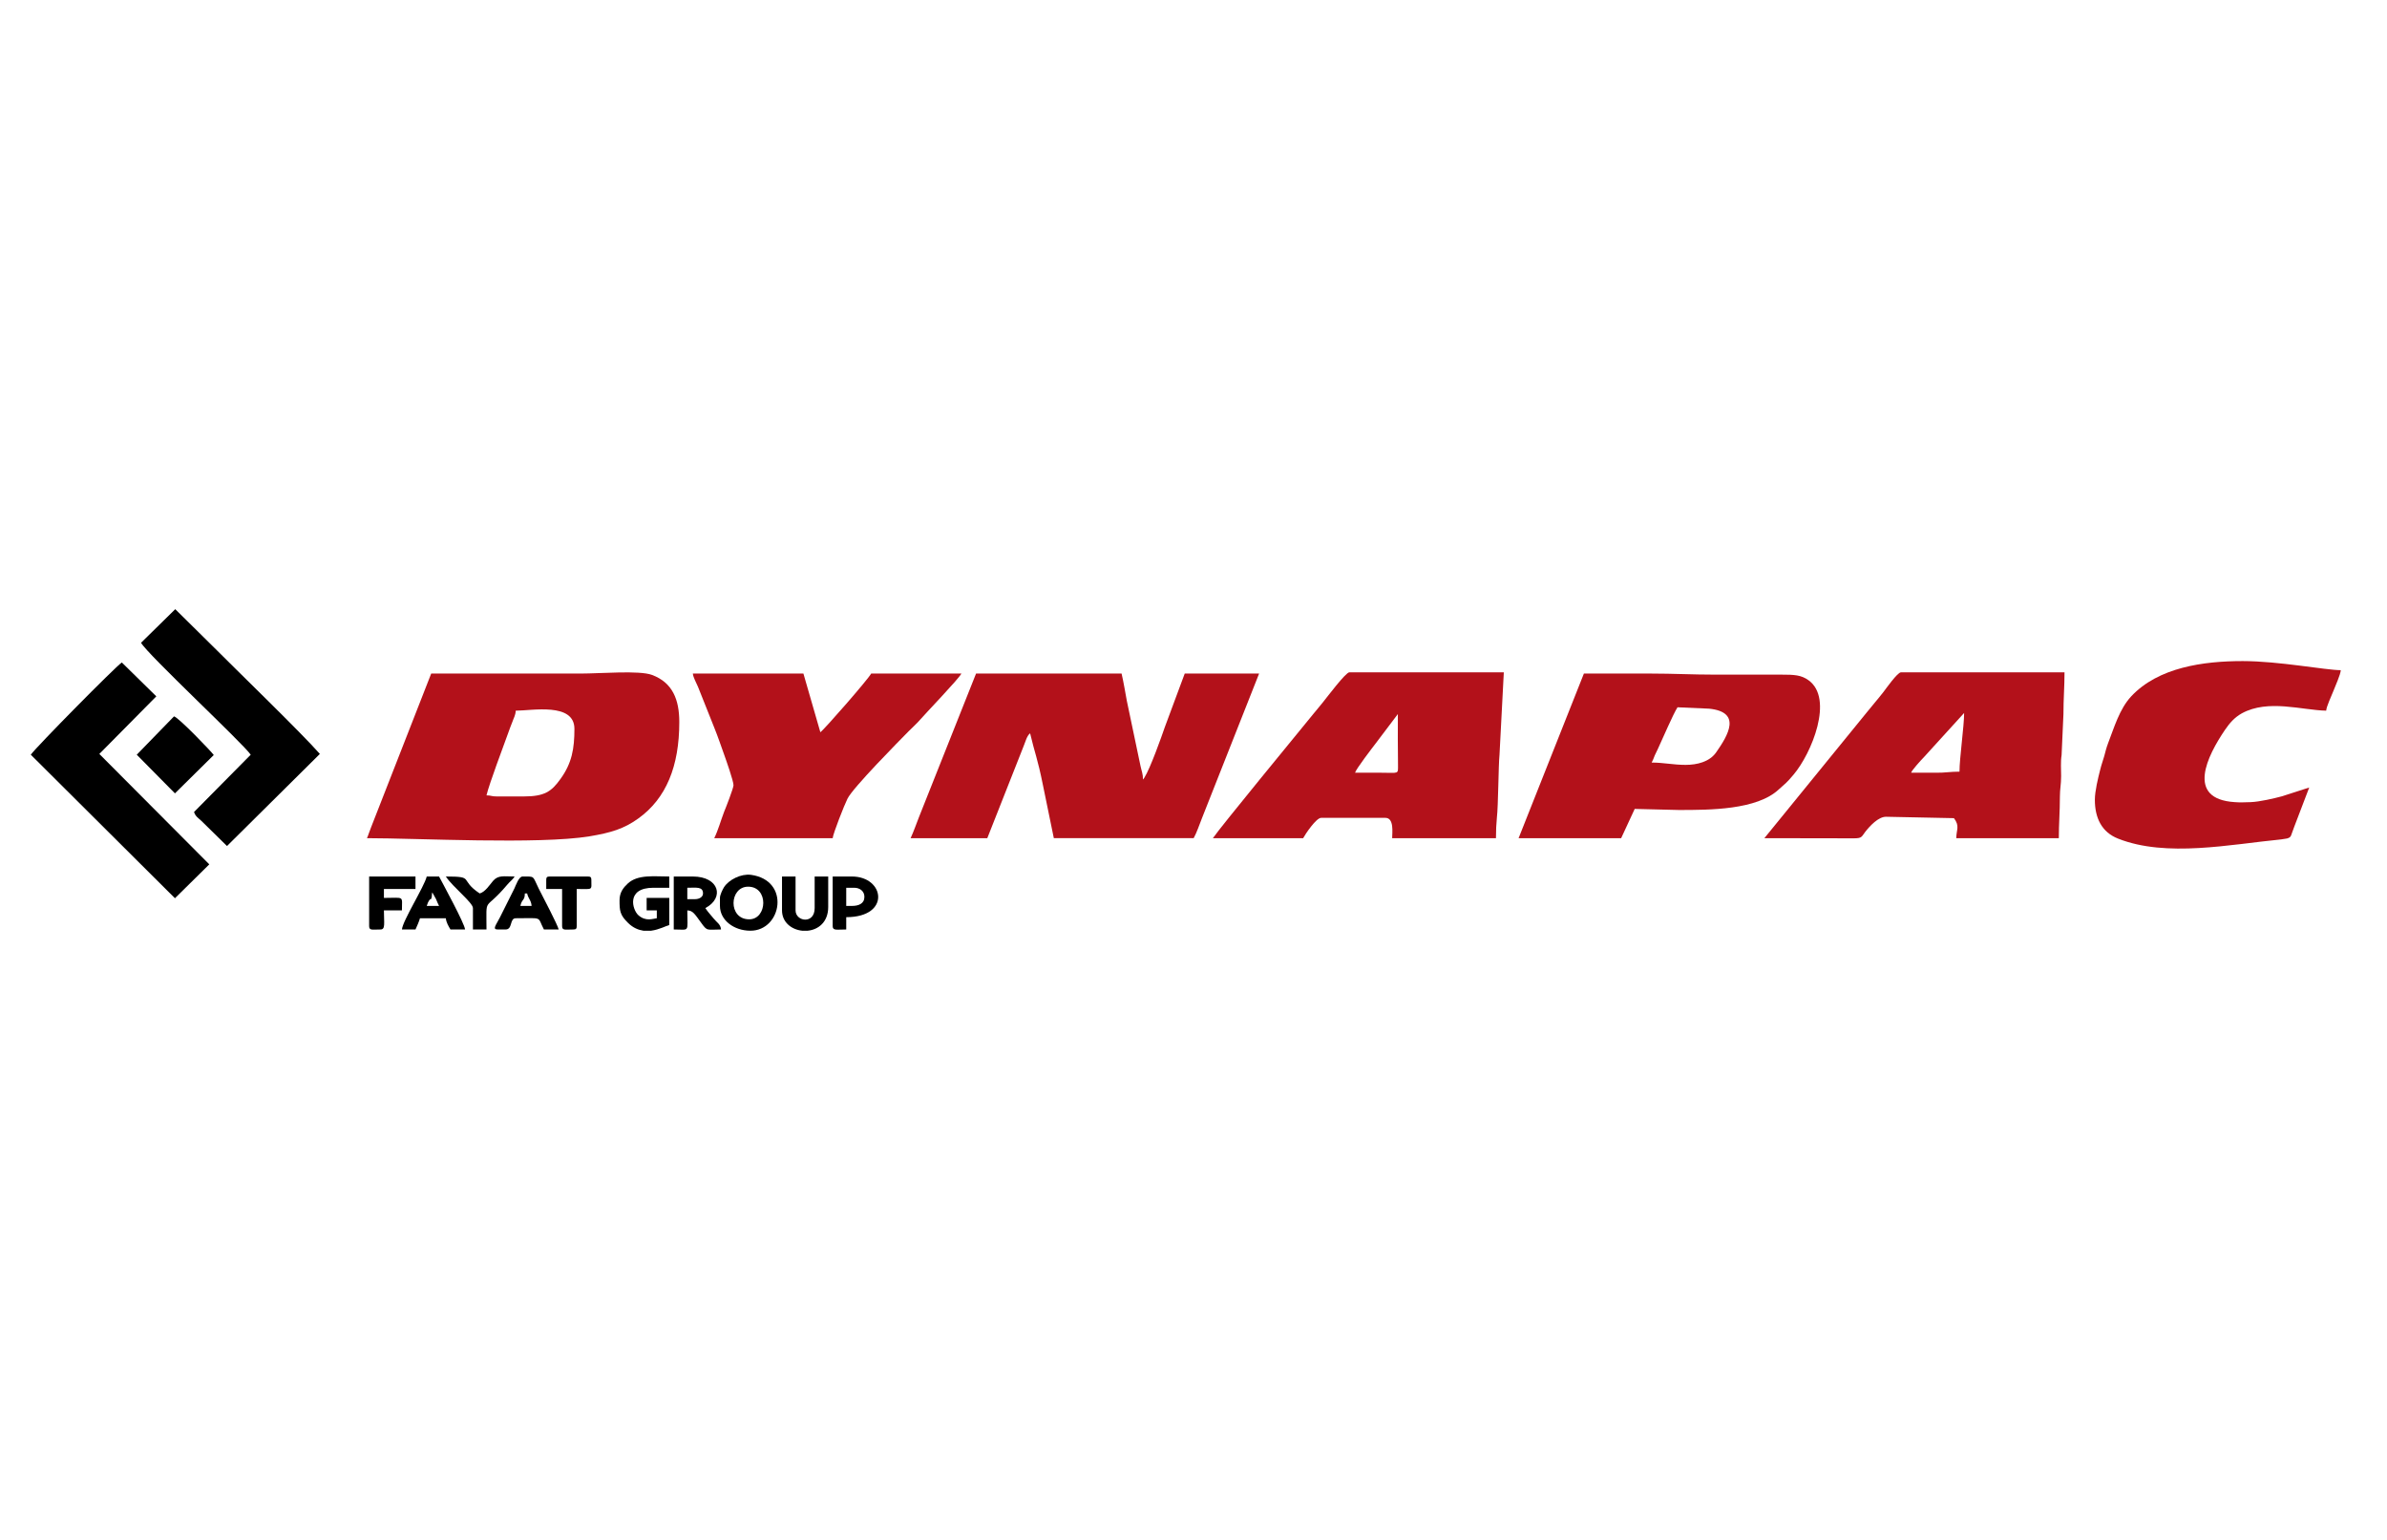 <?xml version="1.0" encoding="UTF-8"?>
<!DOCTYPE svg PUBLIC "-//W3C//DTD SVG 1.1//EN" "http://www.w3.org/Graphics/SVG/1.1/DTD/svg11.dtd">
<!-- Creator: CorelDRAW -->
<svg xmlns="http://www.w3.org/2000/svg" xml:space="preserve" width="155px" height="100px" version="1.1" style="shape-rendering:geometricPrecision; text-rendering:geometricPrecision; image-rendering:optimizeQuality; fill-rule:evenodd; clip-rule:evenodd"
viewBox="0 0 155 100"
 xmlns:xlink="http://www.w3.org/1999/xlink"
 xmlns:xodm="http://www.corel.com/coreldraw/odm/2003">
 <defs>
  <style type="text/css">
   <![CDATA[
    .fil1 {fill:black}
    .fil0 {fill:#B3111A}
   ]]>
  </style>
 </defs>
 <g id="Layer_x0020_1">
  <g id="_1915704734224">
   <path class="fil0" d="M59.13 54.43l4.98 0 2.36 -5.98c0.12,-0.29 0.21,-0.67 0.42,-0.83 0.31,1.32 0.48,1.61 0.83,3.35l0.71 3.46 9.08 0c0.2,-0.36 0.37,-0.87 0.54,-1.3l3.71 -9.39 -4.83 0 -1.29 3.47c-0.22,0.64 -0.94,2.67 -1.33,3.29 -0.09,0.13 -0.03,0.05 -0.09,0.12 0,-0.37 -0.09,-0.54 -0.16,-0.87l-0.89 -4.24c-0.1,-0.54 -0.21,-1.21 -0.34,-1.77l-9.45 0 -3.71 9.33c-0.18,0.46 -0.35,0.95 -0.54,1.36z"/>
   <path class="fil0" d="M34.01 51.72l-1.76 0c-0.37,0 -0.33,-0.07 -0.66,-0.07 0.18,-0.76 1.1,-3.19 1.42,-4.08 0.09,-0.26 0.17,-0.46 0.26,-0.69 0.09,-0.27 0.2,-0.41 0.22,-0.73 1.05,0 3.81,-0.55 3.81,1.18 0,1.28 -0.16,2.23 -0.91,3.26 -0.58,0.81 -1.03,1.13 -2.38,1.13zm-6.01 -7.98l-3.91 10c-0.1,0.24 -0.17,0.49 -0.26,0.69 3.22,0 11.16,0.42 14.45,-0.12 1.37,-0.23 2.23,-0.48 3.17,-1.16 1.81,-1.3 2.66,-3.39 2.66,-6.26 0,-1.45 -0.43,-2.56 -1.77,-3.06 -0.82,-0.31 -3.35,-0.09 -4.6,-0.09 -3.24,0 -6.49,0 -9.74,0z"/>
   <path class="fil0" d="M127.24 50.11c-0.62,0 -0.95,0.08 -1.53,0.07 -0.54,0 -1.08,0 -1.61,0 0.04,-0.16 0.66,-0.84 0.82,-1l2.62 -2.88c0,0.87 -0.3,2.92 -0.3,3.81zm-12.67 4.32l5.8 0.01c0.54,0 0.5,-0.09 0.75,-0.42 0.29,-0.37 0.85,-0.99 1.36,-0.98l4.4 0.09c0.39,0.52 0.16,0.73 0.15,1.3l6.66 0c0,-0.94 0.07,-1.71 0.07,-2.71 0,-0.49 0.08,-0.76 0.08,-1.32 0,-0.44 -0.04,-0.93 0.03,-1.36l0.12 -2.66c0,-1 0.07,-1.78 0.07,-2.72l-10.62 0c-0.23,0 -1,1.1 -1.14,1.28 -0.38,0.49 -0.75,0.9 -1.12,1.37l-6.61 8.12z"/>
   <path class="fil0" d="M87.99 50.18c0.06,-0.24 1.13,-1.63 1.36,-1.93l1.42 -1.88c0,1.1 -0.01,2.21 0.01,3.31 0,0.62 0.07,0.5 -1.11,0.5 -0.56,0 -1.12,0 -1.68,0zm-9.23 4.25l5.86 0c0.15,-0.28 0.85,-1.32 1.17,-1.32l4.17 0c0.58,0 0.44,0.98 0.44,1.32l6.74 0c0,-0.53 0.02,-0.9 0.06,-1.33 0.09,-0.76 0.1,-3.41 0.17,-4.08l0.28 -5.36 -10.03 0c-0.24,0 -1.49,1.67 -1.72,1.95 -0.2,0.26 -0.37,0.44 -0.56,0.68 -1.1,1.35 -6.15,7.49 -6.58,8.14z"/>
   <path class="fil0" d="M109.45 49.67c-0.81,0 -1.41,-0.15 -2.2,-0.15 0.09,-0.16 0.12,-0.26 0.2,-0.46 0.08,-0.18 0.13,-0.26 0.21,-0.44 0.31,-0.66 0.98,-2.24 1.27,-2.69l2.05 0.09c2.14,0.22 1.24,1.72 0.45,2.85 -0.43,0.6 -1.22,0.8 -1.98,0.8zm-10.84 4.76l6.66 0 0.88 -1.9 2.86 0.07c2.02,0 5.07,0 6.5,-1.34 0.5,-0.46 0.46,-0.37 0.95,-0.95 1.18,-1.39 2.64,-4.95 0.97,-6.14 -0.47,-0.34 -0.93,-0.36 -1.76,-0.36 -1.44,0 -2.88,0 -4.32,0 -1.45,0 -2.69,-0.07 -4.17,-0.07 -1.44,0 -2.88,0 -4.33,0l-4.24 10.69z"/>
   <path class="fil0" d="M136.03 51.94c0,1.17 0.44,2.1 1.51,2.52 3.13,1.24 7.3,0.37 10.59,0.05l0.38 -0.06c0.31,-0.09 0.23,-0.17 0.47,-0.77l0.97 -2.54 -1.77 0.57c-0.52,0.14 -1.46,0.36 -2.04,0.38 -0.51,0.01 -0.59,0.03 -1.02,0 -3.23,-0.2 -1.76,-3.04 -0.65,-4.68 0.31,-0.45 0.61,-0.81 1.11,-1.09 1.71,-0.93 3.9,-0.2 5.47,-0.17 0.02,-0.28 0.35,-0.97 0.47,-1.28 0.12,-0.31 0.46,-1.06 0.48,-1.35 -0.98,0 -4.01,-0.59 -6.37,-0.59 -2.57,0 -5.48,0.41 -7.24,2.29 -0.77,0.83 -1.11,2.04 -1.5,3.04 -0.1,0.26 -0.19,0.6 -0.25,0.84 -0.1,0.35 -0.18,0.54 -0.27,0.91 -0.13,0.51 -0.34,1.36 -0.34,1.93z"/>
   <path class="fil0" d="M47.63 50.99c0,0.19 -0.5,1.47 -0.61,1.73 -0.22,0.58 -0.39,1.2 -0.64,1.71l7.69 0c0.03,-0.31 0.75,-2.14 0.96,-2.56 0.34,-0.71 3.38,-3.78 3.97,-4.38 0.2,-0.2 0.4,-0.38 0.59,-0.58 0.55,-0.63 2.63,-2.78 2.84,-3.17l-5.86 0c-0.21,0.39 -3.05,3.64 -3.3,3.81l-1.1 -3.81 -7.18 0c0.03,0.27 0.21,0.56 0.33,0.85l1.06 2.66c0.24,0.59 0.45,1.22 0.67,1.83 0.1,0.28 0.58,1.64 0.58,1.91z"/>
   <path class="fil1" d="M9.16 41.74c0.39,0.73 6.63,6.54 7.12,7.27l-3.68 3.72c0.09,0.29 0.29,0.4 0.48,0.58l1.66 1.63 6.03 -5.98c-1.1,-1.27 -5.53,-5.56 -7.03,-7.07l-2.36 -2.33 -2.22 2.18z"/>
   <path class="fil1" d="M2 49.01l9.36 9.32 2.23 -2.2 -7.14 -7.17 3.7 -3.74 -2.24 -2.2c-0.42,0.28 -5.59,5.52 -5.91,5.99z"/>
   <path class="fil1" d="M8.88 49.01l2.48 2.51 2.52 -2.49c-0.14,-0.21 -2.27,-2.43 -2.58,-2.51l-2.42 2.49z"/>
   <path class="fil1" d="M48.65 59.7c-1.39,0 -1.3,-2.12 -0.07,-2.12 1.35,0 1.25,2.12 0.07,2.12zm-1.9 -1.39l0 0.52c0,0.92 0.9,1.61 1.98,1.61 2.04,0 2.62,-3.28 0.03,-3.63 -0.64,-0.08 -1.43,0.31 -1.75,0.81 -0.09,0.15 -0.26,0.49 -0.26,0.69z"/>
   <path class="fil1" d="M40.23 58.46c0,0.68 0.02,0.96 0.57,1.49 0.31,0.3 0.65,0.44 0.98,0.49l0.5 0c0.53,-0.07 0.98,-0.32 1.18,-0.37l0 -1.76 -1.47 0 0 0.81 0.66 0 0 0.51c-0.23,0.02 -0.71,0.24 -1.2,-0.2 -0.38,-0.34 -0.82,-1.78 0.98,-1.78l1.03 0 0 -0.73c-0.98,0 -2.05,-0.15 -2.7,0.46 -0.27,0.25 -0.53,0.57 -0.53,1.08z"/>
   <path class="fil1" d="M45.14 58.39l-0.51 0 0 -0.74c0.59,0 1.02,-0.09 1.02,0.37 0,0.24 -0.26,0.37 -0.51,0.37zm-1.39 1.97c1.07,0 0.88,0.23 0.88,-1.24 0.38,0.01 0.5,0.27 0.89,0.79 0.42,0.59 0.37,0.45 1.3,0.45 -0.03,-0.35 -0.28,-0.46 -0.47,-0.7 -0.2,-0.25 -0.38,-0.43 -0.55,-0.69 1.27,-0.67 0.89,-2.05 -0.81,-2.05l-1.24 0 0 3.44z"/>
   <path class="fil1" d="M34.08 58.02l0.15 0c0.08,0.36 0.26,0.43 0.29,0.81l-0.73 0c0.1,-0.47 0.29,-0.33 0.29,-0.81zm-1.76 2.34l0.51 0c0.47,0 0.25,-0.73 0.66,-0.73 1.82,0 1.37,-0.14 1.83,0.73l0.96 0c-0.08,-0.32 -1.02,-2.11 -1.3,-2.66 -0.42,-0.84 -0.21,-0.78 -1.05,-0.78 -0.24,0 -0.43,0.57 -0.53,0.78l-0.93 1.86c-0.25,0.5 -0.53,0.8 -0.15,0.8z"/>
   <path class="fil1" d="M28.07 57.95l0.24 0.43c0.06,0.15 0.12,0.29 0.2,0.45l-0.8 0c0.02,-0.05 0.07,-0.2 0.08,-0.22 0.22,-0.43 0.18,-0.04 0.25,-0.39 0,-0.01 0,-0.16 0.03,-0.27zm-1.97 2.41l0.88 0c0.07,-0.15 0.25,-0.56 0.29,-0.73l1.68 0c0.03,0.29 0.18,0.52 0.3,0.73l0.95 0c-0.04,-0.4 -1.41,-2.91 -1.69,-3.44l-0.8 0c-0.16,0.66 -1.57,2.88 -1.61,3.44z"/>
   <path class="fil1" d="M50.78 59.12c0,0.78 0.63,1.25 1.31,1.32l0.36 0c0.69,-0.07 1.33,-0.56 1.33,-1.54l0 -1.98 -0.88 0 0 2.05c0,1.07 -1.24,0.88 -1.24,0.15l0 -2.2 -0.88 0 0 2.2z"/>
   <path class="fil1" d="M55.32 58.83l-0.37 0 0 -1.18 0.52 0c0.35,0 0.66,0.21 0.66,0.59 0,0.44 -0.37,0.59 -0.81,0.59zm-1.25 1.31c0,0.31 0.26,0.22 0.88,0.22l0 -0.8c2.91,0 2.5,-2.64 0.37,-2.64l-1.25 0 0 3.22z"/>
   <path class="fil1" d="M23.97 60.14c0,0.3 0.21,0.22 0.74,0.22 0.33,0 0.22,-0.41 0.22,-1.24l1.17 0c0,-0.98 0.19,-0.81 -1.17,-0.81l0 -0.58 2.05 0 0 -0.81 -3.01 0 0 3.22z"/>
   <path class="fil1" d="M30.71 58.97l0 1.39 0.88 0c0,-2.26 -0.18,-1.09 1.34,-2.9 0.18,-0.22 0.34,-0.31 0.49,-0.54 -0.68,0 -1.06,-0.11 -1.4,0.28 -0.23,0.27 -0.51,0.72 -0.87,0.82 -1.38,-0.92 -0.27,-1.1 -2.2,-1.1 0.47,0.7 1.76,1.7 1.76,2.05z"/>
   <path class="fil1" d="M35.47 57.14l0 0.59 1.03 0 0 2.41c0,0.3 0.2,0.22 0.73,0.22 0.17,0 0.22,-0.05 0.22,-0.22l0 -2.41c1.08,0 0.95,0.11 0.95,-0.59 0,-0.17 -0.05,-0.22 -0.22,-0.22l-2.49 0c-0.17,0 -0.22,0.05 -0.22,0.22z"/>
  </g>
 </g>
</svg>
